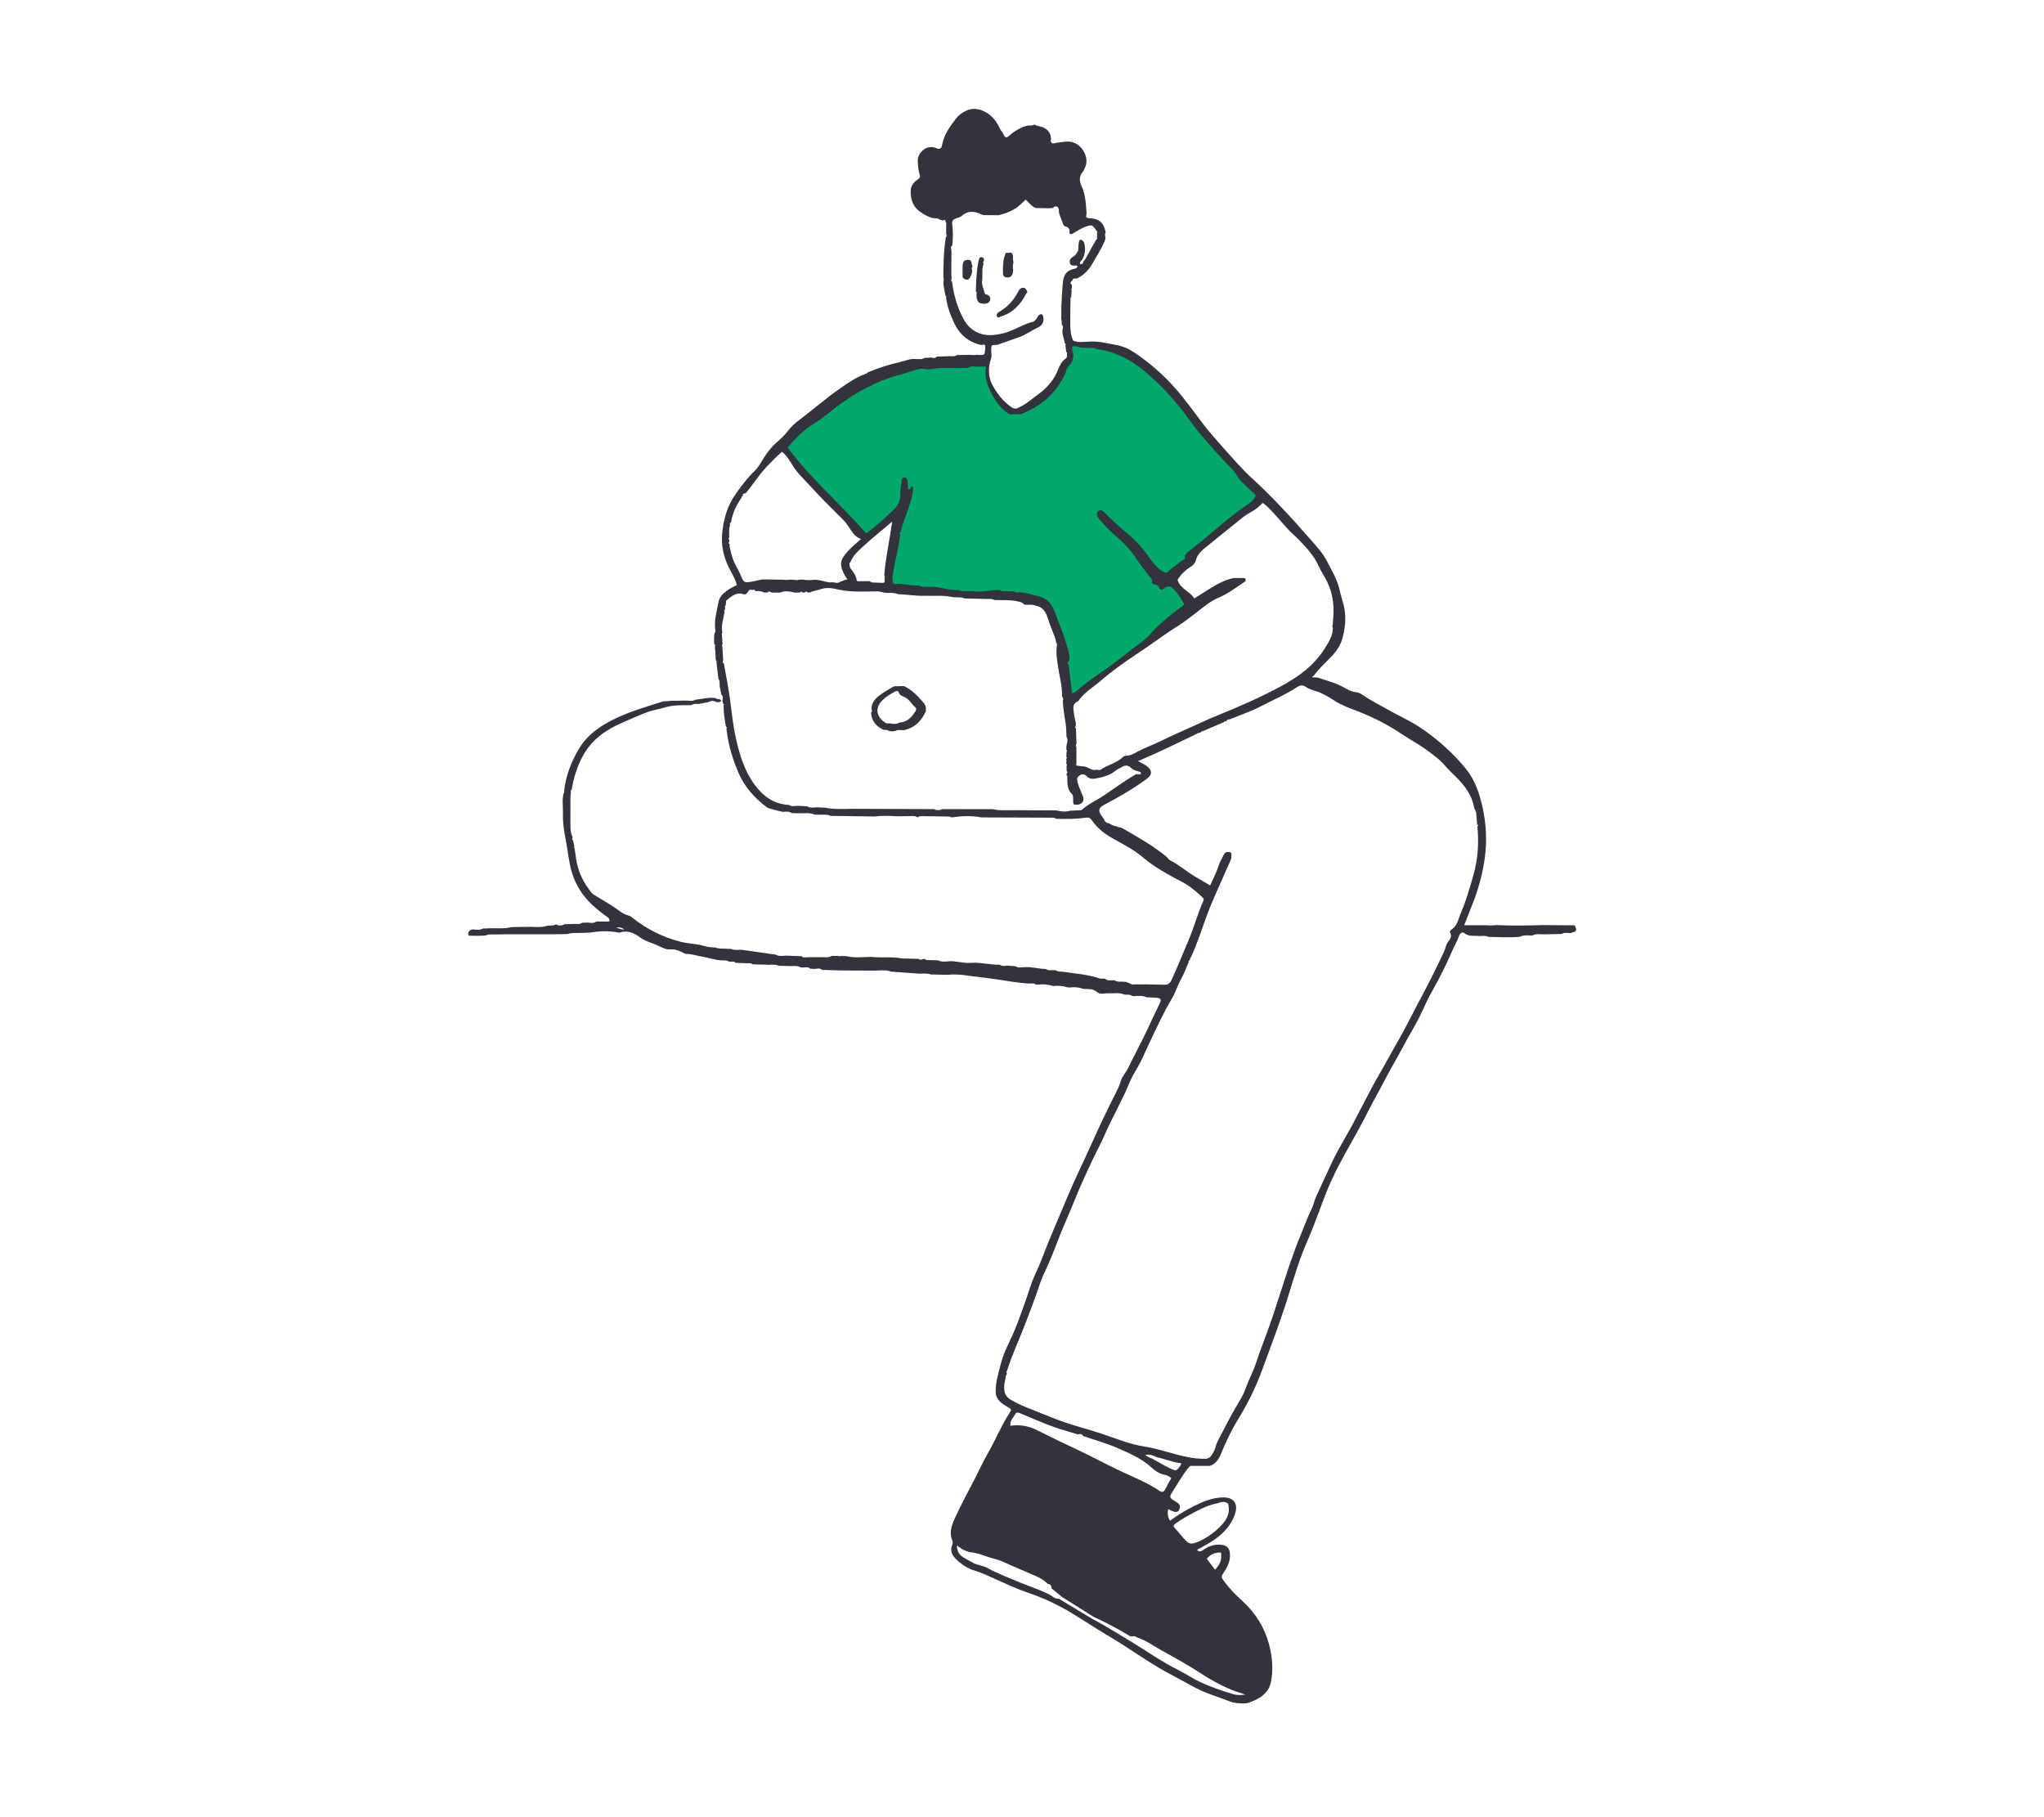 <svg width="450" height="400" viewBox="0 0 450 400" fill="none" xmlns="http://www.w3.org/2000/svg">
<g clip-path="url(#clip0_2144_8031)">
<path d="M183.575 88.274L172.194 96.935L172.65 98.758L190.403 118.36L197.232 113.345L196.321 123.374L195.411 129.3L204.97 130.212L225.456 131.579L229.553 132.491L231.829 135.682L233.65 142.064L235.47 154.371L251.859 142.064L262.784 133.858L257.776 127.477L260.508 124.286L262.784 122.006L269.612 116.081L277.806 108.787L270.978 101.038L265.06 94.656L256.411 83.716L249.582 78.701L246.396 77.334L239.567 75.51H235.47V78.701L234.56 80.981L231.829 85.083L228.187 89.186L224.09 90.553L221.814 90.097L219.082 86.451L217.717 83.716L217.261 80.069H202.694L192.224 83.26L183.575 88.274Z" fill="#00A86B"/>
<path d="M210.433 335.797L220.903 314.829H225.455L229.552 316.196L243.664 323.49L256.41 328.96V335.342L260.052 338.988L266.881 346.282L273.709 353.575L278.716 361.781L279.172 368.162L277.806 371.809L275.53 372.721L269.157 370.442L259.597 364.516L254.589 361.781L249.127 359.045L242.754 354.943L232.739 348.561L226.366 345.37L219.992 342.179L210.888 339.444L209.978 338.077L210.433 335.797Z" fill="#32333C"/>
<path d="M131.301 202.845H134.163C134.281 202.039 133.675 201.847 133.305 201.576C131.505 200.241 129.791 198.819 128.426 197.008C127.252 195.447 126.395 193.741 125.848 191.851C125.208 189.642 125.037 187.361 124.601 185.127C124.212 183.11 123.863 181.114 123.942 179.058C123.942 178.925 123.942 178.786 123.942 178.654C123.942 177.306 123.724 175.95 124.087 174.615C124.232 174.502 124.278 174.357 124.193 174.185C124.516 170.932 125.67 167.944 127.259 165.147C129.204 161.722 132.29 159.653 135.798 158.013C139.009 156.519 142.365 155.554 145.708 154.476C146.401 154.252 147.054 154.417 147.706 154.245C148.702 154.238 149.698 154.271 150.687 154.212C151.505 154.166 152.355 154.47 153.133 154.013C154.597 153.888 156.028 153.438 157.518 153.663C157.868 154.033 158.553 153.69 158.797 154.278C158.54 154.549 158.21 154.595 157.861 154.562C157.215 154.232 156.575 154.172 155.929 154.562C155.204 154.694 154.485 154.833 153.76 154.966C153.199 154.893 152.652 154.919 152.144 155.223C150.126 155.243 148.102 155.144 146.131 155.792C144.996 156.162 143.776 156.275 142.669 156.691C140.677 157.445 138.726 158.318 136.774 159.177C133.563 160.592 130.734 162.503 128.815 165.557C127.206 168.122 126.349 170.952 125.835 173.907C125.643 173.993 125.571 174.125 125.689 174.324C125.676 174.502 125.67 174.674 125.657 174.853C125.63 174.972 125.61 175.097 125.584 175.216C125.584 177.306 125.584 179.401 125.577 181.491C125.577 182.476 125.637 183.441 126.092 184.34C125.861 184.618 125.999 184.843 126.184 185.067C126.27 185.464 126.355 185.861 126.441 186.257C126.296 186.409 126.342 186.542 126.481 186.667C126.606 187.494 126.725 188.32 126.857 189.147C127.213 191.48 128.09 193.603 129.488 195.5C129.89 196.042 130.213 196.637 130.839 197.001C132.099 197.735 133.312 198.535 134.571 199.275C135.877 200.042 136.945 201.212 138.501 201.569C138.838 201.649 139.134 201.933 139.418 202.158C142.491 204.584 145.92 206.264 149.711 207.268C151.472 207.738 153.298 207.725 155.039 208.227C155.856 208.465 156.674 208.564 157.512 208.558C158.125 208.862 158.791 208.776 159.444 208.816C159.958 208.835 160.472 208.862 160.987 208.882C161.725 209.219 162.51 209.08 163.275 209.067C165.78 209.424 168.286 209.781 170.792 210.138C171.51 210.581 172.295 210.389 173.067 210.356L176.476 210.482C176.851 210.938 177.346 210.687 177.794 210.7L177.926 210.726L178.058 210.693C179.133 210.693 180.208 210.693 181.276 210.693L181.408 210.726L181.54 210.7C182.1 210.766 182.647 210.7 183.149 210.422C183.669 210.422 184.197 210.422 184.718 210.422C184.823 210.541 184.936 210.561 185.054 210.442C185.463 210.442 185.872 210.449 186.287 210.455C188.094 210.905 189.92 210.667 191.74 210.627C194.015 210.885 196.323 210.528 198.591 210.977C199.04 210.991 199.488 210.997 199.937 211.01C200.662 211.03 201.387 211.044 202.113 211.063C202.436 211.182 202.752 211.401 203.095 211.103C203.286 211.103 203.477 211.103 203.669 211.103C203.84 211.354 204.091 211.368 204.354 211.328C205.08 211.348 205.805 211.368 206.524 211.394C207.572 211.929 208.68 211.513 209.755 211.586C210.784 211.711 211.812 211.844 212.841 211.969C213.5 211.949 214.153 211.929 214.812 211.91C216.586 211.989 218.334 212.386 220.114 212.359C220.628 212.743 221.202 212.617 221.769 212.551C222.376 212.597 222.982 212.644 223.582 212.69C224.195 213.139 224.881 212.895 225.541 212.901C227.13 212.769 228.66 213.278 230.235 213.298C230.836 213.728 231.521 213.529 232.174 213.543C232.266 213.576 232.359 213.596 232.451 213.602C232.853 213.84 233.282 213.946 233.75 213.867C236.592 214.303 239.48 214.462 242.23 215.42C242.573 215.42 242.922 215.42 243.265 215.42C243.891 216.062 244.709 215.645 245.421 215.81C245.916 216.154 246.476 216.095 247.037 216.081C247.34 216.101 247.643 216.121 247.947 216.141C248.382 216.333 248.824 216.518 249.259 216.71L249.384 216.729L249.503 216.69C250.479 216.69 251.455 216.683 252.43 216.676C253.743 216.703 255.055 216.716 256.36 216.762C257.145 216.789 257.587 216.445 257.923 215.718C259.262 212.822 260.429 209.854 261.682 206.925C262.888 204.102 263.66 201.113 264.919 198.317C265.084 197.946 264.972 197.768 264.715 197.517C263.376 196.247 261.992 195.051 260.343 194.184C257.284 192.571 254.211 190.938 251.56 188.677C249.47 186.892 247.017 185.735 244.676 184.373C243.028 183.421 241.551 182.238 240.469 180.664C240.08 180.096 239.737 179.884 239.071 179.983C236.889 180.307 234.686 180.287 232.484 180.234C232.273 180.062 232.022 179.99 231.759 179.99C228.521 179.977 225.277 179.963 222.039 179.95C220.035 179.95 218.037 179.937 216.032 179.93C213.916 179.52 211.799 179.6 209.682 179.91C209.59 179.937 209.498 179.937 209.405 179.91C209.267 179.851 209.128 179.739 208.99 179.739C206.926 179.699 204.862 179.666 202.792 179.646C202.535 179.646 202.277 179.699 202.093 179.917C201.73 179.745 201.367 179.613 200.945 179.626C199.765 179.666 198.585 179.666 197.411 179.679C195.802 179.573 194.187 179.52 192.584 179.725C189.34 179.679 186.089 179.639 182.845 179.593C182.232 179.282 181.579 179.302 180.92 179.335C180.392 179.335 179.865 179.322 179.337 179.315C178.216 178.793 177.023 179.084 175.856 179.018C175.335 179.005 174.814 178.985 174.293 178.972C173.7 178.535 173.027 178.667 172.368 178.707C171.913 178.601 171.444 178.515 170.996 178.383C170.205 178.145 169.275 178.059 168.662 177.583C166.13 175.606 163.947 173.259 162.661 170.278C161.415 167.395 160.446 164.387 160.044 161.24C160.024 161.121 160.004 161.002 159.984 160.876L159.945 160.341C160.063 160.142 159.997 160.01 159.8 159.917C159.549 158.377 159.272 156.837 159.305 155.263C159.424 155.065 159.351 154.932 159.16 154.847C159.127 154.655 159.094 154.47 159.061 154.278C159.101 153.815 159.279 153.326 158.837 152.949C158.705 152.328 158.58 151.713 158.448 151.091C158.402 150.543 158.553 149.967 158.178 149.471C158.026 148.229 157.874 146.992 157.723 145.749C157.841 145.557 157.782 145.419 157.584 145.326C157.558 144.711 157.525 144.09 157.498 143.475C157.479 143.349 157.459 143.23 157.439 143.105C157.426 142.82 157.413 142.543 157.399 142.258C157.518 142.067 157.465 141.928 157.274 141.835C157.155 141.015 157.202 140.202 157.301 139.389C157.591 139.072 157.518 138.708 157.439 138.344C157.254 136.348 157.821 134.444 158.184 132.513C158.435 131.158 159.477 130.404 160.518 129.697C161.033 129.346 161.62 129.102 162.226 128.784C161.896 127.416 161.132 126.246 160.518 125.036C159.259 122.543 158.712 119.965 159.015 117.195C159.028 117.062 159.041 116.93 159.055 116.804C159.411 113.856 160.261 111.105 162.022 108.653C163.275 106.901 164.534 105.201 166.117 103.687C167.086 102.762 167.739 101.4 168.523 100.23C169.229 99.178 170.02 98.226 170.976 97.387C171.847 96.626 172.704 95.84 173.409 94.914C174.141 93.949 175.012 93.155 175.988 92.428C179.041 90.147 181.896 87.602 185.041 85.44C186.637 84.342 188.219 83.225 190.033 82.498C190.217 82.531 190.349 82.465 190.422 82.286H190.435C190.732 82.352 190.87 82.121 191.055 81.969C193.303 81.017 195.611 80.27 197.991 79.734C199.238 79.457 200.431 78.862 201.763 79.047C202.31 78.981 202.897 79.219 203.398 78.815C203.913 78.776 204.42 78.736 204.935 78.696C205.396 78.802 205.864 78.928 206.247 78.498C207.177 78.465 208.106 78.438 209.036 78.405C209.59 78.399 210.164 78.531 210.665 78.154C211.601 78.141 212.537 78.121 213.48 78.108C214.028 78.147 214.575 78.207 215.122 78.075C215.274 78.095 215.419 78.134 215.571 78.134C216.751 78.161 216.764 78.147 216.876 77.037C216.903 76.786 216.916 76.534 216.929 76.283C216.856 75.536 216.349 75.979 216.012 75.946C213.243 75.311 211.265 73.672 210.071 71.113C209.366 69.606 208.733 68.065 208.43 66.412C208.403 66.287 208.383 66.168 208.357 66.042L208.298 65.533C208.37 65.354 208.284 65.229 208.159 65.116C207.994 64.092 207.684 63.087 207.698 62.035C207.803 61.672 207.783 61.308 207.678 60.945C207.704 58.016 207.764 55.087 208.245 52.184C208.528 51.953 208.377 51.689 208.304 51.424C208.304 50.73 208.304 50.042 208.304 49.348C208.397 49.176 208.357 49.031 208.205 48.912C208.12 48.674 208.218 48.211 207.704 48.469C207.374 48.634 207.144 48.33 206.854 48.31C206.458 48.052 206.023 47.993 205.561 48.039C204.565 47.861 203.682 47.338 202.864 46.829C201.077 45.712 200.378 43.96 200.51 41.858C200.576 40.753 201.275 40.006 202.086 39.471C202.647 39.1 202.587 38.803 202.442 38.327C202.165 37.421 202.113 36.496 202.06 35.55C201.994 34.393 202.541 33.62 203.273 33.005C204.064 32.344 205.139 32.192 206.102 32.602C206.952 32.965 207.262 32.661 207.401 31.921C207.823 29.646 209.135 27.835 210.5 26.069C211.047 25.362 211.753 24.84 212.577 24.436C213.738 23.868 214.839 23.835 216.059 24.265C218.063 24.972 219.29 26.459 220.114 28.278C220.338 28.773 220.753 29.097 220.918 29.554C221.288 30.552 221.776 30.254 222.296 29.772C223.035 29.078 223.905 28.602 224.789 28.139C225.204 27.921 225.673 27.815 226.114 27.656C226.662 27.59 227.235 27.735 227.743 27.412C228.303 27.808 229.002 27.762 229.629 28.033C230.908 28.595 231.409 29.507 231.396 30.816C231.218 30.975 231.258 31.107 231.436 31.226C231.501 31.544 231.68 31.63 232.003 31.564C233.018 31.358 234.027 31.2 235.075 31.167C237.97 31.081 240.12 34.691 238.788 37.051C238.656 37.282 238.61 37.567 238.438 37.758C237.515 38.783 237.594 39.854 238.142 41.038C239.005 42.915 239.078 44.965 239.21 46.988C239.236 47.332 238.847 47.781 239.447 47.986C241.953 48.099 242.889 48.833 243.43 51.1C243.377 51.246 243.331 51.385 243.278 51.53C243.239 51.927 243.496 52.317 243.298 52.713C243.272 52.826 243.239 52.945 243.212 53.057C242.401 54.889 241.333 56.601 240.324 58.313C239.625 59.503 238.517 60.621 237.152 61.269C236.783 61.394 236.242 61.11 236.084 61.731C235.926 61.983 235.431 62.148 235.84 62.551C236.15 62.862 235.939 63.206 235.946 63.53C235.913 63.563 235.847 63.596 235.853 63.622C235.86 63.708 235.9 63.788 235.919 63.873C235.893 64.376 235.867 64.885 235.84 65.388C235.669 65.473 235.649 65.619 235.682 65.791C235.656 67.582 235.609 69.374 235.623 71.166C235.629 72.462 235.708 73.764 236.269 74.974C237.311 75.47 238.405 75.239 239.48 75.212C241.689 74.994 243.812 75.596 245.936 75.979C247.274 76.224 248.586 76.838 249.747 77.612C252.978 79.774 255.892 82.286 258.503 85.195C260.785 87.741 262.743 90.511 264.794 93.222C265.981 94.788 267.293 96.302 268.618 97.777C270.986 100.421 273.274 103.145 275.911 105.539C277.896 107.337 279.775 109.234 281.628 111.172C284.094 113.743 286.468 116.395 288.809 119.079C290.049 120.494 291.301 121.882 292.165 123.575C293.22 125.637 294.42 127.581 294.941 129.948C295.264 131.436 295.851 132.91 296.056 134.45C296.319 136.434 296.095 138.364 295.601 140.321C295.172 142.007 294.302 143.25 293.128 144.506C291.796 145.934 290.286 147.217 289.165 148.843C289.073 148.876 288.941 148.883 288.908 148.949C288.842 149.068 288.921 149.095 289.046 149.095C289.383 149.095 289.719 149.121 290.062 149.134C292.086 149.822 294.17 150.324 296.056 151.422C296.827 151.871 297.671 152.295 298.634 152.394C299.082 152.44 299.55 152.665 299.933 152.929C301.924 154.298 304.087 155.369 306.184 156.546C308.221 157.689 310.378 158.648 312.342 159.931C316.22 162.47 319.655 165.517 322.609 169.081C324.686 171.58 325.715 174.595 326.401 177.735C327.205 181.411 327.396 185.166 326.889 188.849C326.453 192.016 325.629 195.163 324.495 198.198C323.809 200.029 323.031 201.827 322.352 203.665C324.073 203.665 325.702 203.665 327.324 203.665C327.99 203.751 328.649 203.745 329.309 203.626C332.751 203.791 336.193 203.745 339.641 203.632C341.982 203.652 344.329 203.665 346.67 203.685C347.244 204.849 347.165 205.001 345.747 205.391C345.088 205.391 344.409 205.192 343.782 205.583C342.536 205.609 341.283 205.642 340.037 205.668C339.173 205.702 338.283 205.457 337.452 205.887C337.353 205.913 337.254 205.926 337.149 205.933C336.285 205.887 335.421 205.807 334.603 206.204C332.296 206.416 329.988 206.27 327.673 206.23C327.047 205.867 326.368 206.065 325.708 206.039C324.568 205.92 323.381 206.23 322.319 205.371C321.851 204.987 321.343 205.583 321.172 206.105C320.849 207.116 320.295 208.009 319.873 208.968C318.462 212.174 316.945 215.321 315.184 218.362C314.242 219.995 313.516 221.814 312.666 223.526C311.512 225.866 310.107 228.081 308.907 230.389C307.727 232.656 306.382 234.825 305.208 237.093C303.863 239.691 302.399 242.223 301.093 244.841C298.555 249.932 295.442 254.719 293.095 259.902C291.697 262.983 290.609 266.209 289.376 269.369C288.941 270.487 288.512 271.617 288.024 272.708C286.185 276.794 284.912 281.072 283.6 285.343C282.841 287.822 281.984 290.275 281.114 292.721C280.019 295.795 278.865 298.843 277.738 301.904C276.36 305.64 274.566 309.17 272.489 312.562C271.012 314.975 269.819 317.534 268.75 320.152C268.282 321.289 267.583 322.267 266.33 322.677C265.051 322.677 263.772 322.677 262.493 322.677C262.229 322.657 262.005 322.657 261.794 322.902C260.257 324.733 259.136 326.842 257.844 328.826C257.587 329.216 257.534 329.718 258.062 330.042C258.464 330.294 258.853 330.558 259.249 330.809C259.862 331.199 259.875 331.761 259.605 332.33C259.314 332.938 258.761 332.879 258.24 332.687C257.903 332.561 257.587 332.37 257.191 332.178C257 333.07 257.046 333.864 257.58 334.75C259.341 333.434 261.22 332.33 263.159 331.371C265.005 330.459 266.944 329.692 269.06 329.613C271.678 329.513 272.746 331.034 271.797 333.553C271.197 335.153 270.214 336.475 268.948 337.646C267.333 339.146 265.407 340.118 263.502 341.169C263.891 341.454 264.115 341.698 264.675 341.308C265.948 340.422 267.352 339.801 269.007 340.059C270.063 340.224 270.597 340.693 270.742 341.725C270.966 343.318 270.399 344.673 269.528 345.956C268.757 347.1 268.783 347.113 269.627 348.25C270.768 349.777 272.107 351.126 273.505 352.402C276.406 355.047 278.404 358.214 279.413 362.035C280.131 364.759 280.329 367.536 279.815 370.246C279.465 372.078 278.041 373.499 276.307 374.233C275.654 374.511 274.949 374.901 274.144 374.941C272.885 375 271.731 374.921 270.504 374.431C268.025 373.44 265.44 372.746 263.08 371.456C260.983 370.306 258.866 369.202 256.769 368.051C252.556 365.744 248.692 362.868 244.564 360.422C241.854 358.815 239.216 357.096 236.539 355.437C233.275 353.414 229.807 351.754 226.134 350.518C223.622 349.672 221.215 348.501 218.782 347.43C217.437 346.835 216.125 346.194 214.707 345.771C213.236 345.328 211.924 344.541 210.79 343.497C209.781 342.571 209.016 341.54 209.643 340.039C209.755 339.768 209.781 339.371 209.669 339.107C208.924 337.388 209.498 335.794 210.183 334.28C211.548 331.246 213.157 328.33 214.68 325.368C215.584 323.616 216.402 321.791 217.371 320.112C219.079 317.163 220.351 313.99 222.191 311.121C222.751 310.248 222.738 310.228 221.835 309.706C220.516 308.939 219.23 308.119 219.211 306.367C219.204 305.481 219.276 304.575 219.468 303.716C220.028 301.217 220.622 298.704 221.743 296.39C222.633 294.552 223.457 292.701 224.176 290.797C225.112 288.298 226.015 285.792 226.826 283.247C227.473 281.204 228.541 279.293 229.299 277.277C231.033 272.669 233.044 268.179 234.93 263.637C236.572 259.69 238.478 255.876 240.219 251.981C241.933 248.134 243.74 244.339 245.652 240.583C246.074 239.757 246.47 238.911 246.74 237.992C247.037 236.967 247.841 236.16 248.316 235.182C249.8 232.121 251.455 229.132 252.872 226.038C253.677 224.286 254.501 222.554 255.345 220.822C255.741 220.015 255.523 219.698 254.62 219.632C253.888 219.579 253.149 219.552 252.417 219.519C251.488 219.07 250.512 219.242 249.542 219.275C249.45 219.248 249.351 219.228 249.252 219.215C248.764 218.858 248.204 218.951 247.657 218.951H247.643C246.832 218.594 245.982 218.574 245.118 218.647C244.491 218.653 243.858 218.62 243.245 218.686C242.526 218.766 241.992 218.819 241.307 218.217C240.634 217.629 239.46 217.734 238.478 217.668C237.555 217.351 236.612 217.199 235.636 217.371C235.431 217.357 235.22 217.344 235.016 217.338C233.987 216.994 232.926 216.928 231.858 217.047H231.838C230.704 216.657 229.543 216.597 228.363 216.749C228.257 216.756 228.158 216.749 228.059 216.716C227.565 216.319 226.978 216.551 226.431 216.485C224.09 216.366 221.789 215.91 219.474 215.579C217.489 215.295 215.498 215.07 213.507 214.819C211.924 214.574 210.335 214.389 208.726 214.574C207.473 214.548 206.221 214.528 204.968 214.501C204.117 214.21 203.247 214.316 202.376 214.323C200.286 214.171 198.202 214.019 196.112 213.867C195.064 213.437 193.976 213.609 192.901 213.648C190.329 213.642 187.758 213.648 185.186 213.615C183.775 213.602 182.364 213.529 180.959 213.483C180.465 213.001 179.878 213.265 179.324 213.278C179.021 213.258 178.711 213.245 178.408 213.225C177.821 212.71 177.128 213.014 176.482 212.967C176.383 212.954 176.284 212.941 176.192 212.915C175.585 212.544 174.919 212.63 174.26 212.657C173.324 212.63 172.387 212.61 171.451 212.584C170.515 212.174 169.526 212.452 168.569 212.339C167.633 212.32 166.69 212.3 165.754 212.273C165.358 211.963 164.897 212.029 164.448 212.035C163.624 212.002 162.793 211.976 161.969 211.943C161.6 211.52 161.112 211.725 160.67 211.691C160.578 211.665 160.485 211.645 160.386 211.625C159.991 211.315 159.509 211.453 159.068 211.401C157.545 211.394 156.12 210.839 154.643 210.587C153.45 210.389 152.296 209.973 151.056 209.973C150.779 209.973 150.496 209.754 150.225 209.622C149.348 209.179 148.498 208.921 147.443 208.981C146.579 209.027 145.643 208.531 144.812 208.135C143.493 207.5 142.055 207.216 140.816 206.277C139.57 205.331 138.033 204.69 136.339 205.298C134.222 204.882 132.105 204.908 129.989 205.278C129.263 205.305 128.538 205.331 127.813 205.358C126.85 205.397 125.874 205.259 124.938 205.609C123.467 205.629 122.003 205.642 120.533 205.662C120.104 205.662 119.669 205.662 119.241 205.662C116.451 205.662 113.662 205.655 110.873 205.662C110.306 205.662 109.732 205.682 109.165 205.695C108.407 205.695 107.629 205.569 106.91 205.933C106.29 205.953 105.67 205.979 105.051 205.999C104.411 205.979 103.778 205.966 103.138 205.953C102.963 205.208 103.255 204.749 104.015 204.578C104.787 204.624 105.572 204.822 106.303 204.392C106.818 204.373 107.332 204.353 107.846 204.333C109.442 204.313 111.051 204.478 112.634 204.075C113.992 204.055 115.35 204.035 116.709 204.016C117.994 204.035 119.293 204.214 120.546 203.764C121.166 203.665 121.845 203.87 122.412 203.454C123.059 203.883 123.698 203.758 124.338 203.44C125.063 203.421 125.782 203.394 126.507 203.374C127.061 203.374 127.641 203.513 128.136 203.123C128.545 203.11 128.96 203.097 129.369 203.077C130.035 203.13 130.714 203.308 131.307 202.826L131.301 202.845ZM232.998 45.765L232.814 45.527C232.431 45.368 232.088 45.414 231.825 45.758C231.627 45.785 231.436 45.811 231.238 45.844C230.176 45.831 229.121 45.811 228.059 45.798C227.117 45.454 226.549 44.628 225.818 43.94C225.376 44.35 224.974 44.74 224.552 45.117C223.193 46.327 221.551 46.962 219.811 47.378C218.676 47.365 217.542 47.358 216.402 47.345C214.806 46.545 213.256 46.168 211.726 47.537C211.397 47.828 210.889 47.933 210.447 48.085C209.827 48.297 209.57 48.614 209.643 49.342C209.801 50.889 209.841 52.456 209.643 54.016C209.161 54.419 209.452 54.908 209.478 55.371C209.465 56.184 209.458 56.998 209.445 57.811C209.445 57.943 209.445 58.075 209.445 58.208C209.445 58.922 209.445 59.636 209.445 60.343C209.432 60.396 209.392 60.449 209.405 60.488C209.425 60.581 209.471 60.667 209.504 60.76C209.504 60.925 209.504 61.097 209.504 61.262C209.432 61.526 209.287 61.804 209.61 62.009C209.939 64.925 210.751 67.695 212.155 70.267C212.788 71.424 213.652 72.376 214.845 73.017C216.83 74.082 218.848 73.857 220.918 73.354C223.187 72.805 225.112 71.404 227.367 70.842C227.796 70.736 228.027 70.339 228.29 70.029C228.455 69.837 228.508 69.513 228.699 69.381C229.035 69.149 229.405 68.931 229.635 69.606C229.926 70.445 229.642 71.569 228.594 72.045C227.176 72.693 225.923 73.645 224.459 74.181C222.804 74.782 221.143 75.344 219.481 75.926C218.261 75.926 218.254 75.926 218.215 76.957C218.202 77.255 218.248 77.559 218.268 77.857C218.268 78.042 218.281 78.234 218.287 78.419C218.268 78.538 218.248 78.657 218.228 78.782C217.536 80.772 217.509 82.921 218.439 84.66C219.441 86.531 220.793 88.329 222.633 89.599C223.279 90.121 223.925 89.995 224.558 89.572C225.989 88.898 227.15 87.827 228.416 86.914C230.216 85.618 231.752 84.025 232.662 82.002C233.176 80.845 233.532 79.668 234.64 78.914C234.97 78.69 234.897 78.253 234.884 77.89C234.996 77.685 234.917 77.559 234.726 77.473C234.673 76.977 234.614 76.481 234.561 75.986C234.68 75.787 234.614 75.655 234.423 75.562C234.284 74.538 233.757 73.572 233.935 72.495C234.073 72.118 234.053 71.767 233.77 71.457C233.75 71.153 233.737 70.842 233.717 70.538C233.691 70.419 233.671 70.293 233.645 70.174C233.651 69.249 233.658 68.323 233.664 67.397C233.671 67.272 233.677 67.146 233.691 67.027C233.77 65.295 233.829 63.569 234.053 61.844C234.225 60.502 234.831 59.622 236.163 59.252C236.559 59.14 237.139 59.186 237.212 58.545C237.1 58.512 237.007 58.459 236.908 58.452C236.401 58.432 235.761 58.611 235.563 57.95C235.385 57.355 235.636 56.865 236.242 56.528C236.697 56.277 237.034 55.847 237.238 55.338C237.377 55.232 237.462 55.107 237.39 54.922C237.416 54.532 237.436 54.148 237.462 53.758C237.482 53.639 237.502 53.527 237.522 53.408C237.581 52.667 237.931 52.608 238.432 53.051C238.669 53.262 238.728 53.58 238.788 53.897C239.032 55.12 238.794 56.251 238.161 57.308C237.898 57.48 237.706 57.705 237.752 58.042C237.752 58.089 237.917 58.135 238.003 58.141C238.425 58.148 238.451 57.844 238.471 57.533C238.808 57.348 238.953 57.044 239.131 56.707C239.83 55.378 240.594 54.089 241.326 52.779C241.478 52.687 241.584 52.575 241.511 52.376C241.518 51.993 241.524 51.616 241.531 51.232C241.649 51.041 241.597 50.902 241.399 50.809C240.542 49.474 240.364 49.395 239.045 49.877C238.023 50.254 237.106 50.849 236.183 51.418C235.84 51.629 235.418 51.556 235.458 51.246C235.557 50.386 235.247 49.989 234.442 49.804C234.245 49.758 234.099 49.474 234.007 49.203C233.691 48.277 233.216 47.411 233.084 46.426C233.176 46.181 233.104 45.956 232.972 45.752L232.998 45.765ZM235.379 145.425V145.445C235.062 145.729 234.878 146.02 235.273 146.377C235.517 148.44 235.761 150.503 236.012 152.566C236.559 152.526 236.889 152.248 237.192 151.977C238.808 150.543 240.542 149.273 242.329 148.07C244.973 146.278 247.465 144.288 249.984 142.325C251.145 141.425 252.378 140.619 253.334 139.495C253.947 138.774 254.587 138.087 255.299 137.459C256.954 136.017 258.616 134.589 260.422 133.346C260.739 133.128 260.712 132.976 260.574 132.731C259.888 131.548 259.163 130.384 258.141 129.452C257.699 129.049 257.224 128.963 256.644 129.3C256.13 129.598 255.47 130.345 255.075 129.082C255.002 128.85 254.468 128.712 254.119 128.626C253.815 128.553 253.558 128.401 253.617 128.143C253.802 127.343 253.123 127.059 252.787 126.563C252.055 125.492 251.184 124.527 250.472 123.422C249.259 121.538 247.802 119.819 246.041 118.352C244.518 117.082 243.133 115.634 241.86 114.081C241.406 113.525 241.353 112.884 241.735 112.54C242.151 112.17 242.836 112.309 243.245 112.871C243.278 112.91 243.291 112.97 243.331 113.003C244.564 114.226 245.81 115.423 247.149 116.533C249.127 118.173 250.993 119.925 252.516 122.047C253.479 123.383 254.435 124.791 255.892 125.736C256.466 126.107 256.789 126.193 257.35 125.677C258.306 124.798 259.394 124.057 260.429 123.257C261.088 123.118 260.857 122.596 260.89 122.193C262.097 120.87 263.627 119.932 264.972 118.781C268.282 115.952 271.579 113.102 275.206 110.669C275.799 110.272 276.162 109.71 276.498 109.062C275.067 107.522 273.254 106.358 272.173 104.454C271.718 103.648 270.959 103.013 270.313 102.319C267.313 99.086 264.299 95.859 261.721 92.256C258.958 88.389 255.787 84.911 252.147 81.843C248.988 79.186 245.487 77.341 241.353 76.832C240.858 76.455 240.291 76.561 239.737 76.587L237.871 76.528C237.462 76.23 236.974 76.276 236.513 76.217C236.249 76.184 235.985 76.263 236.051 76.647C236.058 76.805 236.071 76.964 236.078 77.129C236.005 77.314 236.091 77.433 236.223 77.546C236.473 78.723 236.124 79.701 235.313 80.567C235.036 80.858 234.805 81.261 234.719 81.645C234.515 82.577 233.968 83.278 233.513 84.078C231.508 87.569 228.416 89.612 224.875 91.152L222.31 91.218C220.397 90.121 219.204 88.336 218.228 86.478C217.305 84.726 216.678 82.809 217.1 80.7H215.406C214.654 80.766 213.856 80.402 213.157 80.964C211.107 80.984 209.063 81.043 207.012 81.01C205.95 80.99 204.856 81.466 203.919 81.255C202.442 80.931 201.295 81.539 200.029 81.909C199.627 82.028 199.231 82.174 198.829 82.28C193.409 83.648 188.595 86.207 184.144 89.572C182.575 90.762 181.098 92.071 179.397 93.096C177.029 94.524 175.124 96.501 173.383 98.524C178.566 105.42 185.061 110.98 190.705 117.419C192.842 115.852 194.787 114.094 196.692 112.276C197.688 111.33 198.202 110.305 198.202 108.97C198.308 108.712 198.262 108.454 198.183 108.203C198.301 107.317 198.413 106.431 198.552 105.552C198.598 105.261 198.822 105.109 199.106 105.082C199.402 105.056 199.594 105.215 199.679 105.499C199.884 106.16 199.89 106.848 199.904 107.529C199.904 107.601 199.989 107.681 200.029 107.74C200.616 107.879 200.378 106.788 201.051 107.079C200.939 110.656 199.027 113.737 198.275 117.135C198.018 117.221 197.906 117.333 198.196 117.525C197.919 120.599 196.923 123.541 196.547 126.596C196.475 126.847 196.396 127.098 196.501 127.356C196.508 127.627 196.521 127.892 196.528 128.163C196.923 128.804 197.51 128.526 198.044 128.487C199.495 128.698 200.939 128.91 202.409 128.903C202.798 129.214 203.26 129.168 203.715 129.161C204.236 129.174 204.757 129.207 205.278 129.194C207.196 129.155 209.003 130.047 210.942 129.869C211.984 130.305 213.078 130.054 214.146 130.12C216.151 130.457 218.116 129.829 220.114 129.869C220.503 130.212 220.964 130.146 221.419 130.12C222.039 130.14 222.659 130.16 223.279 130.186C223.576 130.483 223.919 130.523 224.301 130.378C225.798 130.338 227.156 130.92 228.58 131.231C230.836 131.713 231.778 133.379 232.405 135.211C233.005 136.969 233.809 138.642 234.35 140.427C234.805 141.934 235.425 143.389 235.445 144.996C235.418 145.134 235.392 145.273 235.366 145.412L235.379 145.425ZM163.499 109.215C163.288 109.241 163.209 109.373 163.242 109.578C162.094 111.191 161.277 112.95 160.954 114.92C160.716 115.099 160.565 115.31 160.736 115.614C160.413 116.52 160.532 117.452 160.551 118.378C160.314 118.53 160.314 118.675 160.571 118.808C160.558 118.98 160.551 119.158 160.538 119.33C160.288 119.522 160.373 119.647 160.617 119.747C160.597 120.606 160.907 121.393 161.099 122.213C161.468 123.793 162.437 125.102 163.044 126.583C163.789 128.394 163.934 128.335 165.925 127.945C166.486 127.832 167.046 127.707 167.607 127.588C167.739 127.574 167.871 127.568 168.009 127.555C168.187 127.555 168.358 127.548 168.537 127.541C169.407 127.561 170.277 127.574 171.154 127.594C171.557 127.594 171.959 127.594 172.354 127.594C172.902 127.7 173.456 127.667 174.003 127.594C174.194 127.594 174.385 127.594 174.577 127.601C175.012 127.68 175.447 127.733 175.889 127.621C176.185 127.601 176.482 127.588 176.772 127.568C177.524 127.72 178.282 127.746 179.041 127.634C180.34 127.515 181.526 128.09 182.786 128.216C183.531 127.978 184.362 128.659 185.061 127.991C185.608 127.958 185.997 127.515 186.61 127.555C186.366 127.224 186.188 127.026 186.063 126.801C184.725 124.348 184.823 123.303 186.749 121.234C187.566 120.355 188.516 119.601 189.564 118.642C188.41 118.226 187.929 117.545 187.441 116.851C186.9 116.084 186.432 115.238 185.78 114.583C183.215 112.031 180.649 109.486 178.216 106.808C176.95 105.42 175.559 104.157 174.544 102.517C173.878 101.433 173.205 100.283 172.163 99.443C170.956 100.461 169.915 101.559 168.866 102.656C167.106 104.494 165.787 106.669 164.152 108.593C163.723 108.567 163.466 108.719 163.512 109.201L163.499 109.215ZM166.387 130.14C166.248 129.882 166.044 129.776 165.754 129.862C165.345 129.809 164.956 129.69 164.699 130.212C164.521 130.563 164.165 130.966 163.736 130.814C162.16 130.265 161.125 131.198 160.05 132.07C159.885 132.15 159.786 132.269 159.866 132.46C159.819 132.751 159.78 133.042 159.734 133.333C159.556 133.426 159.47 133.538 159.674 133.697C159.635 133.882 159.589 134.06 159.549 134.245C159.424 134.378 159.417 134.523 159.529 134.668C159.252 136.209 158.698 137.723 159.035 139.33C158.903 139.455 158.863 139.594 158.942 139.766C158.989 140.473 159.035 141.181 159.081 141.888C158.929 142.001 158.83 142.113 159.035 142.272C159.094 143.296 159.153 144.321 159.213 145.346C159.061 145.637 159.055 145.888 159.371 146.073C159.826 148.705 160.36 151.323 160.716 153.967C161.092 156.718 161.356 159.481 161.949 162.198C162.76 165.94 163.822 169.59 166.13 172.724C167.989 175.256 170.363 177.015 173.647 177.173C174.273 177.55 174.939 177.477 175.612 177.372C176.324 177.411 177.043 177.458 177.755 177.497C178.474 177.98 179.265 177.676 180.023 177.715C180.537 177.742 181.045 177.768 181.559 177.788C183.564 178.178 185.588 178.079 187.613 178.033C193.606 178.059 199.6 178.079 205.594 178.105C206.24 178.41 206.887 178.383 207.533 178.105C211.206 178.105 214.878 178.112 218.551 178.119C220.239 178.509 221.96 178.304 223.661 178.344C226.602 178.357 229.543 178.37 232.491 178.383C233.552 178.621 234.62 178.767 235.689 178.443C236.262 178.416 236.836 178.396 237.41 178.37C237.713 178.357 238.016 178.41 238.293 178.165C239.737 176.876 241.531 176.115 243.12 175.044C245.454 173.471 247.709 171.785 250.162 170.39C250.36 170.41 250.551 170.423 250.749 170.443C250.94 170.456 251.164 170.516 251.178 170.218C251.191 169.973 250.993 169.907 250.802 169.854C250.129 169.636 249.45 169.511 248.903 168.942C248.388 168.407 247.683 168.407 247.017 168.81C246.522 169.107 245.968 169.326 245.527 169.689C244.294 170.687 242.843 171.071 241.34 171.342C240.594 171.474 239.882 171.527 239.295 170.892C238.794 170.357 238.234 170.324 237.607 170.74C236.974 171.157 237.133 171.778 237.258 172.274C237.469 173.12 237.865 173.92 238.181 174.74C238.293 175.031 238.465 175.309 238.517 175.613C238.662 176.472 238.102 177.081 237.159 177.134C236.328 177.18 236.249 177.12 236.256 175.957C236.256 175.52 236.282 175.064 235.972 174.767C234.911 173.742 234.996 172.426 234.976 171.13C235.049 170.952 235.009 170.806 234.825 170.714C234.831 170.542 234.845 170.364 234.851 170.192C235.089 170.04 235.089 169.894 234.838 169.762C234.825 169.372 234.812 168.982 234.805 168.592C235.003 168.446 234.924 168.321 234.772 168.202C234.772 168.01 234.759 167.812 234.752 167.62C234.779 167.587 234.838 167.54 234.831 167.514C234.818 167.428 234.772 167.349 234.746 167.269C234.732 167.177 234.739 167.084 234.759 166.992C234.944 166.873 234.95 166.747 234.759 166.628L234.812 165.431C235.009 165.273 234.904 165.154 234.759 165.041C234.765 164.744 234.772 164.446 234.779 164.149C234.904 163.488 235.227 162.833 234.792 162.172C234.746 161.246 234.759 160.314 234.627 159.402C234.383 157.716 234.073 156.043 233.974 154.344C234.152 153.961 234.053 153.623 233.816 153.299C233.869 151.27 233.361 149.286 233.031 147.316C232.735 145.524 232.418 143.786 232.688 141.981C232.774 141.796 232.702 141.663 232.543 141.564C232.451 141.154 232.418 140.725 232.266 140.334C231.785 139.131 231.304 137.941 230.901 136.705C230.427 135.257 229.945 133.664 228.066 133.34C227.242 132.956 226.352 133.207 225.501 133.088C225.119 132.606 224.611 132.507 224.024 132.374C222.323 131.991 220.608 132.156 218.901 132.07C218.182 131.66 217.397 131.931 216.645 131.832C215.188 131.799 213.731 131.759 212.274 131.726C211.97 131.502 211.621 131.502 211.271 131.515C210.757 131.488 210.243 131.469 209.728 131.442C207.632 130.973 205.508 131.224 203.398 131.145C201.499 131.198 199.62 130.847 197.728 130.788C196.903 130.457 196.04 130.503 195.176 130.51C194.503 130.483 193.897 130.179 193.198 130.179C190.389 130.186 187.56 130.384 184.771 129.816C183.287 129.452 181.803 129.194 180.32 129.816C180.227 129.855 180.129 129.875 180.03 129.882C179.496 130.087 178.889 130.067 178.388 130.398C178.197 130.411 178.012 130.417 177.821 130.431C177.59 130.12 177.359 130.186 177.135 130.444C176.95 130.424 176.759 130.404 176.574 130.384C176.416 130.107 176.284 130.166 176.172 130.424C175.77 130.431 175.368 130.437 174.966 130.444C173.897 130.173 172.829 129.981 171.761 130.444H169.908C169.578 130.186 169.242 130.126 168.906 130.424C168.715 130.424 168.517 130.437 168.326 130.444C167.725 130.186 167.106 130.007 166.44 130.153L166.407 130.14H166.387ZM253.696 321.084C254.969 321.791 256.215 322.565 257.528 323.186C258.991 323.887 259.018 323.834 259.987 322.433C260.033 322.36 260.013 322.241 260.033 322.089C258.167 321.904 256.453 321.117 254.633 320.76C253.888 320.324 253.096 320.119 252.127 320.205C252.628 320.74 253.156 320.919 253.696 321.077V321.084ZM250.215 360.389C249.819 359.985 249.325 360.263 248.876 360.204C246.239 358.624 243.555 357.143 240.746 355.893C240.271 355.596 239.803 355.291 239.328 354.994C237.482 353.837 235.642 352.673 233.796 351.516C233.038 350.895 232.28 350.267 231.528 349.645C231.488 349.096 231.277 348.693 230.657 348.64C229.899 347.814 228.917 347.311 227.928 346.868C225.626 345.844 223.279 344.925 220.997 343.847C219.87 343.312 218.67 343.1 217.516 342.71C216.408 342.333 215.307 341.89 214.16 341.751C212.94 341.606 211.918 341.15 210.975 340.422C210.948 340.29 210.856 340.217 210.77 340.29C210.586 340.442 210.638 340.634 210.744 340.819C210.83 341.731 211.337 342.326 212.089 342.809C212.795 343.259 213.54 343.609 214.258 344.026C215.221 344.581 216.349 344.574 217.298 345.103C219.567 346.366 222.006 347.245 224.38 348.257C226.582 349.196 228.884 349.896 231.04 350.994C231.693 351.325 232.233 352.025 233.104 351.9C235.537 353.367 237.963 354.835 240.397 356.303C243.318 357.843 246.114 359.602 248.936 361.301C252.404 363.39 255.701 365.77 259.341 367.569C260.97 368.375 262.48 369.42 264.095 370.187C266.482 371.317 269.014 372.184 271.566 372.937C272.443 373.195 273.294 373.122 274.157 373.03C272.918 372.554 271.671 372.23 270.485 371.701C268.381 370.762 266.37 369.651 264.438 368.389C261.622 366.551 258.688 364.918 255.747 363.298C253.921 362.293 252.239 361.01 250.215 360.382V360.389ZM267.906 330.928C266.126 331.279 264.51 332.046 262.928 332.892C261.51 333.646 260.099 334.406 258.8 335.365C258.391 335.669 258.22 335.94 258.642 336.37C259.512 337.255 260.218 338.287 261.101 339.166C261.761 339.821 262.321 339.9 263.179 339.596C264.985 338.941 266.568 337.917 267.959 336.66C269.594 335.186 271.032 333.5 270.386 330.988C269.575 330.327 268.744 330.651 267.906 330.935V330.928ZM187.046 124.203C187.013 124.619 187.118 124.963 187.395 125.313C187.929 125.981 188.43 126.695 188.582 127.581C188.582 127.832 188.734 127.951 188.958 127.951C189.769 127.951 190.58 127.925 191.398 127.912C191.582 128.011 191.773 128.11 191.958 128.209C192.683 128.242 193.409 128.282 194.134 128.295C194.411 128.295 194.8 128.381 194.754 127.872C194.754 127.601 194.754 127.33 194.754 127.059C194.826 126.887 194.8 126.735 194.668 126.609C194.985 122.728 195.855 118.927 196.422 114.821C194.22 116.679 192.176 118.305 190.263 120.064C189.083 121.148 187.797 122.199 187.204 123.793C187.013 123.879 186.933 124.011 187.052 124.209L187.046 124.203ZM238.425 316.086C238.168 315.477 237.66 315.715 237.218 315.722C236.269 315.438 235.333 315.134 234.376 314.863C231.066 313.937 227.961 312.482 224.802 311.173C224.334 310.982 223.833 310.73 223.549 311.233C223.107 312.026 222.329 312.687 222.422 313.844C224.525 313.534 226.497 313.884 228.363 314.83C231.198 316.264 234.053 317.653 236.941 318.995C240.304 320.555 243.555 322.347 246.911 323.92C249.747 325.249 252.668 326.393 255.266 328.171C255.813 328.548 256.209 328.456 256.525 327.828C256.941 326.988 257.422 326.181 257.877 325.362C257.435 325.005 256.96 324.727 256.459 324.641C255.2 324.436 254.27 323.715 253.367 322.902C251.244 320.991 248.632 319.894 246.081 318.77C243.608 317.686 240.977 316.958 238.418 316.079L238.425 316.086ZM229.26 30.863C229.26 30.678 229.273 30.486 229.273 30.301C229.312 29.792 228.963 29.93 228.686 29.944C228.251 29.428 227.677 29.111 227.037 29.375C226.055 29.778 225.007 29.963 224.149 30.783C223.444 31.458 222.725 32.126 222.052 32.846C221.189 33.765 220.358 33.587 219.89 32.43C219.54 31.564 219.204 30.691 218.887 29.811C218.208 27.907 217.127 26.4 215.083 25.812C214.766 25.514 214.443 25.402 214.094 25.759C213.302 25.917 212.472 26.294 212.096 26.883C210.671 29.091 209.148 31.299 209.076 34.102C209.043 35.299 208.291 35.748 207.21 35.213C206.794 35.001 206.425 34.691 206.056 34.406C205.601 34.063 205.086 33.884 204.618 34.241C204.13 34.605 203.576 35.021 203.794 35.788C203.867 36.046 203.913 36.297 203.827 36.555C203.583 36.846 203.708 37.077 203.959 37.282C204.414 38.433 204.75 39.682 206.135 40.105C206.563 40.238 206.946 40.41 206.748 40.945C206.55 41.494 206.3 41.943 205.528 41.732C204.658 41.494 203.952 41.011 203.313 40.429C201.902 41.659 201.789 42.096 202.376 43.722C202.653 44.482 203.108 45.071 203.754 45.566C204.684 46.281 205.785 46.598 206.84 47.001C207.276 47.166 207.948 47.391 208.258 46.538C208.423 46.082 208.917 45.996 209.201 46.538C209.392 46.902 209.564 47.107 210.025 46.955C211.357 46.505 212.716 46.115 213.757 45.084C214.067 45.077 214.245 45.289 214.423 45.5C215.399 45.99 216.514 46.069 217.522 46.062C220.727 46.042 223.246 44.674 224.644 41.639C224.96 40.945 225.389 40.654 226.174 40.674C226.939 40.694 227.163 41.163 227.354 41.719C227.611 42.472 228.027 43.114 228.666 43.596C228.93 44.039 229.319 43.861 229.682 43.801C230.051 43.874 230.387 43.828 230.756 43.709C231.647 43.418 232.557 43.153 233.473 42.975C234.594 42.757 234.983 43.087 235.009 44.244C235.016 44.581 235.161 44.833 235.253 45.123C234.884 45.309 235.016 45.58 235.135 45.844C235.583 46.909 236.302 47.861 236.585 48.998C236.691 49.421 236.922 49.269 237.159 49.209C237.858 48.879 237.482 48.416 237.304 47.98C237.047 46.935 237.627 45.937 237.462 44.899C237.528 44.429 237.733 43.947 237.284 43.543C237.251 43.352 237.225 43.16 237.192 42.968C237.179 42.843 237.166 42.717 237.152 42.591L237.1 42.069C237.205 41.884 237.152 41.745 236.974 41.639C236.829 41.176 236.869 40.74 236.229 40.429C234.713 39.696 234.68 39.365 235.583 37.877C235.741 37.613 235.847 37.322 236.005 37.071C236.783 35.854 236.763 34.644 235.946 33.441C235.319 33.064 234.68 32.998 234.04 33.401C232.682 33.481 231.455 33.851 230.592 35.001C230.163 34.658 229.728 34.631 229.299 35.001C228.93 34.995 228.969 34.678 228.89 34.453C229.002 34.281 228.983 34.135 228.805 34.016C228.778 33.501 228.917 33.011 229.055 32.522C229.233 32.43 229.312 32.304 229.213 32.106C229.227 31.927 229.233 31.755 229.246 31.577C229.391 31.339 229.398 31.101 229.26 30.863ZM251.639 347.675C251.712 346.518 252.292 345.606 253.011 344.753C254.765 342.657 257.165 341.692 259.664 340.912C259.651 340.786 259.664 340.68 259.624 340.594C259.169 339.477 258.095 338.948 257.317 338.135C256.288 337.057 256.288 337.051 255.22 338.036C255.028 338.214 254.85 338.406 254.666 338.591C253.453 339.821 252.233 341.057 251.217 342.465C250.901 342.895 250.472 343.457 250.004 343.107C249.496 342.723 250.129 342.274 250.393 341.95C251.903 340.072 253.42 338.194 255.266 336.621C255.556 336.376 256.024 336.158 255.747 335.616C255.042 334.247 255.174 332.766 255.174 331.305C255.193 331.173 255.206 331.041 255.226 330.915C254.435 330.075 253.446 329.507 252.477 328.918C248.54 326.532 244.149 325.051 240.166 322.737C237.37 321.117 234.423 319.755 231.495 318.373C229.701 317.527 228.033 316.456 226.2 315.676C225.349 315.319 224.413 315.656 223.655 315.101C223.101 315.087 222.501 314.783 222.072 315.405C221.551 315.689 221.162 316.092 220.932 316.641C220.661 316.615 220.496 316.707 220.503 317.011C219.013 320.013 217.529 323.014 216.032 326.009C214.687 328.7 213.309 331.378 211.97 334.075C211.621 334.77 211.304 335.49 211.232 336.29C211.034 336.37 210.968 336.502 211.067 336.7C211.054 336.885 211.041 337.07 211.021 337.255C210.882 337.639 210.823 338.003 211.232 338.274C211.529 338.743 211.977 339.054 212.485 339.153C213.949 339.444 215.36 339.887 216.758 340.409C218.248 340.964 219.876 341.044 221.307 341.917C221.795 342.214 222.488 342.578 223.107 342.644C224.525 342.783 225.679 343.483 226.793 344.217C227.624 344.759 228.508 345.156 229.385 345.573C230.657 346.181 231.884 346.875 233.077 347.629C235.557 349.196 238.076 350.703 240.641 352.125C243.384 353.645 246.048 355.291 248.217 357.632C248.988 358.465 250.05 358.875 251.118 359.113C253.103 359.556 254.811 360.587 256.545 361.559C256.763 361.678 257.106 361.718 257.125 362.028C257.185 362.901 257.884 363.047 258.497 363.357C260.317 364.29 262.176 365.162 263.897 366.246C267.227 368.342 270.676 370.141 274.447 371.317C276.432 371.939 277.514 371.351 278.067 369.486C278.595 367.701 278.391 365.995 278.035 364.25C278.008 364.124 277.988 364.005 277.962 363.88C277.922 363.708 277.889 363.536 277.85 363.364C278.008 363.179 277.929 363.053 277.751 362.954C276.894 360.21 275.865 357.546 273.821 355.424C272.984 354.558 272.08 353.744 271.276 352.852C270.755 352.277 270.274 352.177 269.673 352.634C268.75 353.328 267.695 353.275 266.653 353.143C265.829 353.044 265.111 352.329 265.097 351.642C265.078 350.696 265.025 349.678 265.572 348.892C266.41 347.695 266.291 346.73 265.249 345.771C264.985 345.526 264.794 345.189 264.609 344.878C264.234 344.244 263.831 344.217 263.231 344.647C260.943 346.287 258.497 347.668 255.978 348.911C254.58 349.606 253.083 349.976 251.699 348.759C251.791 348.396 251.784 348.032 251.659 347.675H251.639ZM236.974 163.745C236.829 163.984 236.823 164.222 236.974 164.46C236.974 165.702 236.974 166.945 236.974 168.188C236.836 168.466 236.941 168.572 237.225 168.552C237.673 168.598 238.142 168.704 238.564 168.711C239.559 168.737 240.265 169.729 241.3 169.438C241.755 169.438 242.243 169.636 242.632 169.226C244.109 168.288 245.909 167.924 247.208 166.655C247.38 166.483 247.676 166.337 247.907 166.344C248.857 166.364 249.628 165.888 250.4 165.471C251.995 164.618 253.696 164.01 255.325 163.23C257.178 162.337 259.051 161.438 260.956 160.618C263.271 159.62 265.533 158.496 267.867 157.551C272.72 155.58 277.514 153.504 282.129 150.999C285.967 148.916 289.369 146.437 291.717 142.635C292.534 141.313 293.352 140.077 293.418 138.483C293.491 138.311 293.458 138.159 293.319 138.027C293.365 137.749 293.405 137.472 293.451 137.194C293.451 137.055 293.451 136.916 293.451 136.784C293.8 133.763 293.543 130.814 292.172 128.05C291.572 126.847 290.827 125.723 290.266 124.507C289.508 122.867 288.446 121.479 287.226 120.163C286.382 119.257 285.545 118.371 284.615 117.538C283.217 116.289 282.09 114.742 280.791 113.38C279.901 112.448 279.083 111.416 277.975 110.696C277.309 111.429 276.637 111.998 275.852 112.454C275.041 112.924 274.223 113.4 273.491 113.981C270.702 116.196 267.952 118.457 265.183 120.699C264.352 121.373 263.594 122.16 263.33 123.184C263.132 123.938 262.724 124.394 262.137 124.758C260.877 125.532 259.895 126.57 259.235 127.641C259.901 129.69 261.972 130.153 262.941 131.733C263.917 131.112 264.801 130.536 265.691 129.981C267.563 128.811 269.443 127.66 271.652 127.231C272.423 127.231 273.201 127.231 273.973 127.231C274.606 127.766 274.085 128.017 273.709 128.275C271.942 129.472 270.234 130.755 268.243 131.581C266.574 132.275 265.209 133.439 263.792 134.516C262.374 135.594 260.996 136.744 259.486 137.683C256.393 139.601 253.512 141.829 250.472 143.825C247.676 145.67 244.92 147.62 242.368 149.822C240.66 151.296 238.649 152.433 237.357 154.364C235.847 154.972 236.394 156.222 236.467 157.299C236.526 158.179 237.001 159.012 236.816 159.924C236.592 160.089 236.711 160.208 236.876 160.321C236.915 161.458 236.955 162.595 236.994 163.739L236.974 163.745ZM324.871 178.667C324.91 178.324 324.601 178.105 324.548 177.821C324.099 175.183 322.636 173.14 320.822 171.289C319.899 170.35 318.917 169.464 318.066 168.466C316.892 167.091 315.435 166.086 314.011 165.035C312.336 163.792 310.457 162.833 308.742 161.67C305.571 159.521 302.221 157.822 298.66 156.466C296.959 155.818 295.238 155.19 293.708 154.179C292.436 153.339 291.117 152.572 289.673 152.123C288.914 151.885 288.13 151.64 287.523 151.223C286.679 150.642 286.105 150.886 285.4 151.349C283.006 152.929 280.349 154.02 277.824 155.356C275.535 156.565 273.083 157.379 270.702 158.357C270.458 158.357 270.175 158.291 270.076 158.628C270.023 158.708 269.95 158.76 269.858 158.794C269.667 158.721 269.535 158.78 269.449 158.959C267.887 159.627 266.33 160.294 264.768 160.962C264.583 160.942 264.458 161.022 264.392 161.187C264.214 161.246 264.042 161.312 263.864 161.372C263.68 161.306 263.568 161.425 263.462 161.544C259.249 163.554 255.068 165.636 250.525 167.54C251.349 167.99 251.929 168.221 252.411 168.585C253.69 169.544 253.736 170.516 252.477 171.441C249.562 173.57 246.456 175.395 243.258 177.061C241.841 177.795 241.656 178.41 242.606 179.719C242.731 179.891 242.869 180.043 243.001 180.208C243.14 180.843 243.568 181.14 244.175 181.239C244.735 181.629 245.368 181.848 246.041 181.947C246.14 182.119 246.285 182.165 246.463 182.072C246.707 182.165 246.971 182.231 247.195 182.363C250.505 184.281 253.861 186.138 256.822 188.604C257.099 188.836 257.284 189.219 257.593 189.371C259.552 190.343 261.181 191.818 263.047 192.922C264.161 193.576 265.275 194.231 266.429 194.905C267.095 193.444 267.774 192.095 268.249 190.641C268.539 189.748 269.054 188.928 269.462 188.076C269.713 187.553 270.188 187.487 270.669 187.56C271.302 187.659 271.058 188.208 271.091 188.585C271.111 188.836 271.032 189.114 270.926 189.352C269.898 191.705 268.843 194.039 267.807 196.386C267.115 197.953 266.436 199.52 265.842 201.12C264.649 204.326 263.633 207.599 262.196 210.713C262.051 210.806 261.952 210.925 262.018 211.116C261.992 211.209 261.952 211.295 261.912 211.381C261.728 211.44 261.622 211.546 261.695 211.751C261.154 212.994 260.712 214.29 260.053 215.467C259.249 216.888 258.82 218.448 257.963 219.876C256.051 223.056 254.534 226.475 252.925 229.827C252.088 231.572 251.375 233.377 250.386 235.056C249.753 236.134 249.107 237.218 248.639 238.369C247.056 242.243 244.927 245.846 243.258 249.674C242.329 251.816 241.181 253.886 240.199 255.995C238.999 258.586 237.779 261.191 236.724 263.856C235.669 266.513 234.475 269.112 233.407 271.769C232.517 273.991 231.699 276.245 230.717 278.434C230.031 279.954 229.273 281.488 228.778 283.042C227.908 285.759 226.84 288.384 225.851 291.048C224.512 294.625 222.831 298.07 221.716 301.732C221.571 301.831 221.459 301.944 221.657 302.103C221.644 302.281 221.63 302.466 221.617 302.645C221.439 302.724 221.406 302.863 221.446 303.041C221.288 303.808 221.077 304.555 221.07 305.362C221.057 306.631 221.439 307.491 222.626 308.178C224.195 309.084 225.844 309.765 227.519 310.407C229.807 311.286 232.049 312.278 234.363 313.071C237.054 313.99 239.83 314.684 242.526 315.59C245.659 316.648 248.718 317.904 252.015 318.426C255.404 318.962 258.616 320.251 262.011 320.839C263.053 321.018 264.069 321.091 265.111 321.13C265.955 321.163 266.515 320.76 266.904 320.079C267.168 319.629 267.438 319.153 267.57 318.658C267.992 317.084 268.909 315.742 269.614 314.307C270.722 312.046 272.001 309.871 273.28 307.702C273.973 306.526 274.349 305.23 274.876 303.987C275.417 302.711 276.043 301.481 276.478 300.159C277.204 297.97 278.015 295.809 278.813 293.66C279.874 290.817 280.804 287.934 281.734 285.058C283.178 280.582 284.582 276.087 286.389 271.75C287.193 269.812 287.919 267.822 288.842 265.925C289.205 265.184 289.336 264.332 289.673 263.578C290.833 260.999 292.04 258.441 293.233 255.876C294.427 253.317 295.911 250.917 297.269 248.458C298.456 246.315 299.524 244.12 300.684 241.965C301.456 240.537 302.175 239.05 302.986 237.655C304.621 234.864 306.131 232.015 307.747 229.218C309.27 226.574 310.608 223.823 312.046 221.133C314.11 217.265 316.127 213.377 317.947 209.384C318.244 208.736 318.297 208.022 318.752 207.407C319.174 206.825 319.774 206.151 319.246 205.265C319.101 205.027 319.358 204.743 319.569 204.611C320.868 203.771 321.053 202.277 321.587 201.034C322.748 198.369 323.539 195.573 324.343 192.77C325.379 189.166 325.616 185.583 325.253 181.907C325.537 181.742 325.464 181.61 325.207 181.497C325.135 180.691 325.069 179.884 324.996 179.071C325.075 178.892 324.996 178.767 324.871 178.654V178.667ZM262.519 342.895C261.952 341.989 261.26 341.91 260.37 342.32C259.38 342.776 258.345 343.133 257.33 343.523C255.813 344.105 254.699 345.176 253.762 346.459C253.505 346.816 253.057 347.252 253.479 347.701C253.789 348.025 254.277 347.774 254.666 347.642C255.009 347.53 255.325 347.331 255.655 347.166C257.198 346.399 258.675 345.52 260.119 344.574C260.943 344.039 261.847 343.622 262.519 342.888V342.895ZM268.81 341.751C267.451 341.672 266.475 342.168 265.678 343.113C266.264 343.893 266.851 344.687 267.491 345.533C268.52 344.495 269.06 343.331 268.816 341.751H268.81ZM267.465 351.172C267.999 351.053 268.526 350.928 269.106 350.796C268.79 350.029 268.289 349.539 267.702 349.11C267.273 349.784 267.201 350.432 267.458 351.172H267.465ZM135.218 204.214C135.725 204.002 136.477 204.683 137.453 204.604C136.583 203.857 135.699 204.247 135.218 204.214Z" fill="#32333C"/>
<path d="M199.007 151.018C200.827 151.871 202.159 153.293 203.411 154.807C203.662 155.111 203.787 155.415 203.833 155.779C203.833 156.043 203.833 156.301 203.833 156.565C202.851 158.714 201.354 160.248 198.961 160.724C198.321 160.757 197.662 160.552 197.055 160.916C196.639 160.962 196.217 161.048 195.802 160.916C195.406 160.651 194.951 160.665 194.503 160.651C192.901 159.884 191.866 158.701 191.767 156.85C192.096 156.645 191.945 156.367 191.872 156.103C191.852 154.833 192.558 153.901 193.468 153.194C194.483 152.4 195.631 151.779 196.738 151.111C196.897 151.018 197.147 151.078 197.358 151.065C197.912 151.052 198.466 151.032 199.02 151.018H199.007ZM196.053 159.243C196.725 159.382 197.398 159.428 198.018 159.045C199.666 158.965 200.668 157.947 201.486 156.651C201.704 156.308 201.829 155.97 201.486 155.673C200.668 154.966 200.2 153.921 199.132 153.445C198.664 153.233 198.064 153.055 197.859 152.394C197.767 152.096 197.437 152.01 197.068 152.215C196.053 152.771 195.044 153.366 194.233 154.172C192.617 155.785 192.914 157.795 194.833 159.025C195.024 159.23 195.261 159.296 195.532 159.217C195.703 159.217 195.875 159.23 196.039 159.236L196.053 159.243Z" fill="#32333C"/>
<path d="M216.355 58.816C216.171 59.821 216.369 60.839 216.21 61.883C216.098 62.63 216.553 63.662 216.797 64.554C216.89 64.892 217.226 64.792 217.443 64.905C217.918 65.156 218.142 65.592 217.984 66.068C217.832 66.525 217.457 66.822 216.909 66.849C215.406 66.928 214.944 66.399 214.984 64.587C215.103 64.389 215.03 64.257 214.839 64.171C214.905 61.897 214.964 59.622 215.446 57.388C215.511 57.09 215.604 56.574 216.052 56.608C216.547 56.641 216.758 56.991 216.56 57.5C216.369 57.639 216.355 57.778 216.547 57.93C216.507 58.102 216.474 58.28 216.435 58.452C216.408 58.578 216.388 58.697 216.362 58.822L216.355 58.816Z" fill="#32333C"/>
<path d="M226.206 64.343C226.226 64.389 226.028 64.455 225.962 64.581C224.696 67.02 222.962 68.918 220.226 69.711C219.988 69.777 219.784 70.062 219.56 69.751C219.355 69.46 219.395 69.156 219.645 68.898C219.758 68.786 219.889 68.7 220.021 68.62C221.887 67.536 223.259 65.996 224.228 64.072C224.479 63.569 224.921 63.232 225.474 63.364C225.811 63.444 226.022 63.827 226.2 64.343H226.206Z" fill="#32333C"/>
<path d="M222.686 55.622C223.24 56.257 222.89 57.084 223.128 57.784C222.923 58.346 222.976 58.922 223.062 59.497C223.029 59.86 222.989 60.211 222.791 60.541C222.462 61.09 221.974 61.13 221.44 61.031C220.919 60.938 220.813 60.482 220.807 60.085C220.793 58.584 220.8 57.077 221.433 55.669C221.848 55.655 222.264 55.642 222.673 55.622H222.686Z" fill="#32333C"/>
<path d="M213.962 59.199C214.166 59.913 213.85 60.528 213.533 61.123C213.355 61.454 213.039 61.692 212.63 61.52C212.307 61.388 211.918 61.269 211.918 60.799C211.918 59.913 211.891 59.027 211.964 58.148C212.01 57.599 212.327 57.236 212.993 57.196C213.685 57.156 213.876 57.434 213.916 58.069C213.929 58.28 214.12 58.512 214.087 58.783C213.962 58.895 213.883 59.021 213.955 59.199H213.962Z" fill="#32333C"/>
<path d="M201.328 41.322L203.604 39.499L202.694 35.396L203.604 34.029L205.425 33.117L208.156 34.029L209.067 29.47L211.798 25.823L214.53 24.912L217.716 26.279L221.358 31.749L226.365 28.558L229.552 29.47L230.462 33.117L235.015 31.749L237.746 34.029L236.836 39.499L237.746 42.234L238.656 49.071L235.925 49.983L233.649 44.057L228.642 44.513L225.455 42.234C224.848 42.993 223.543 44.604 223.179 44.969C222.815 45.334 219.992 46.336 218.627 46.792L213.619 45.88C211.95 46.488 208.521 47.704 208.156 47.704C207.792 47.704 205.577 47.096 204.515 46.792L201.783 44.513L201.328 41.322Z" fill="#32333C"/>
</g>
<defs>
<clipPath id="clip0_2144_8031">
<rect width="244" height="351" fill="white" transform="translate(103 24)"/>
</clipPath>
</defs>
</svg>
